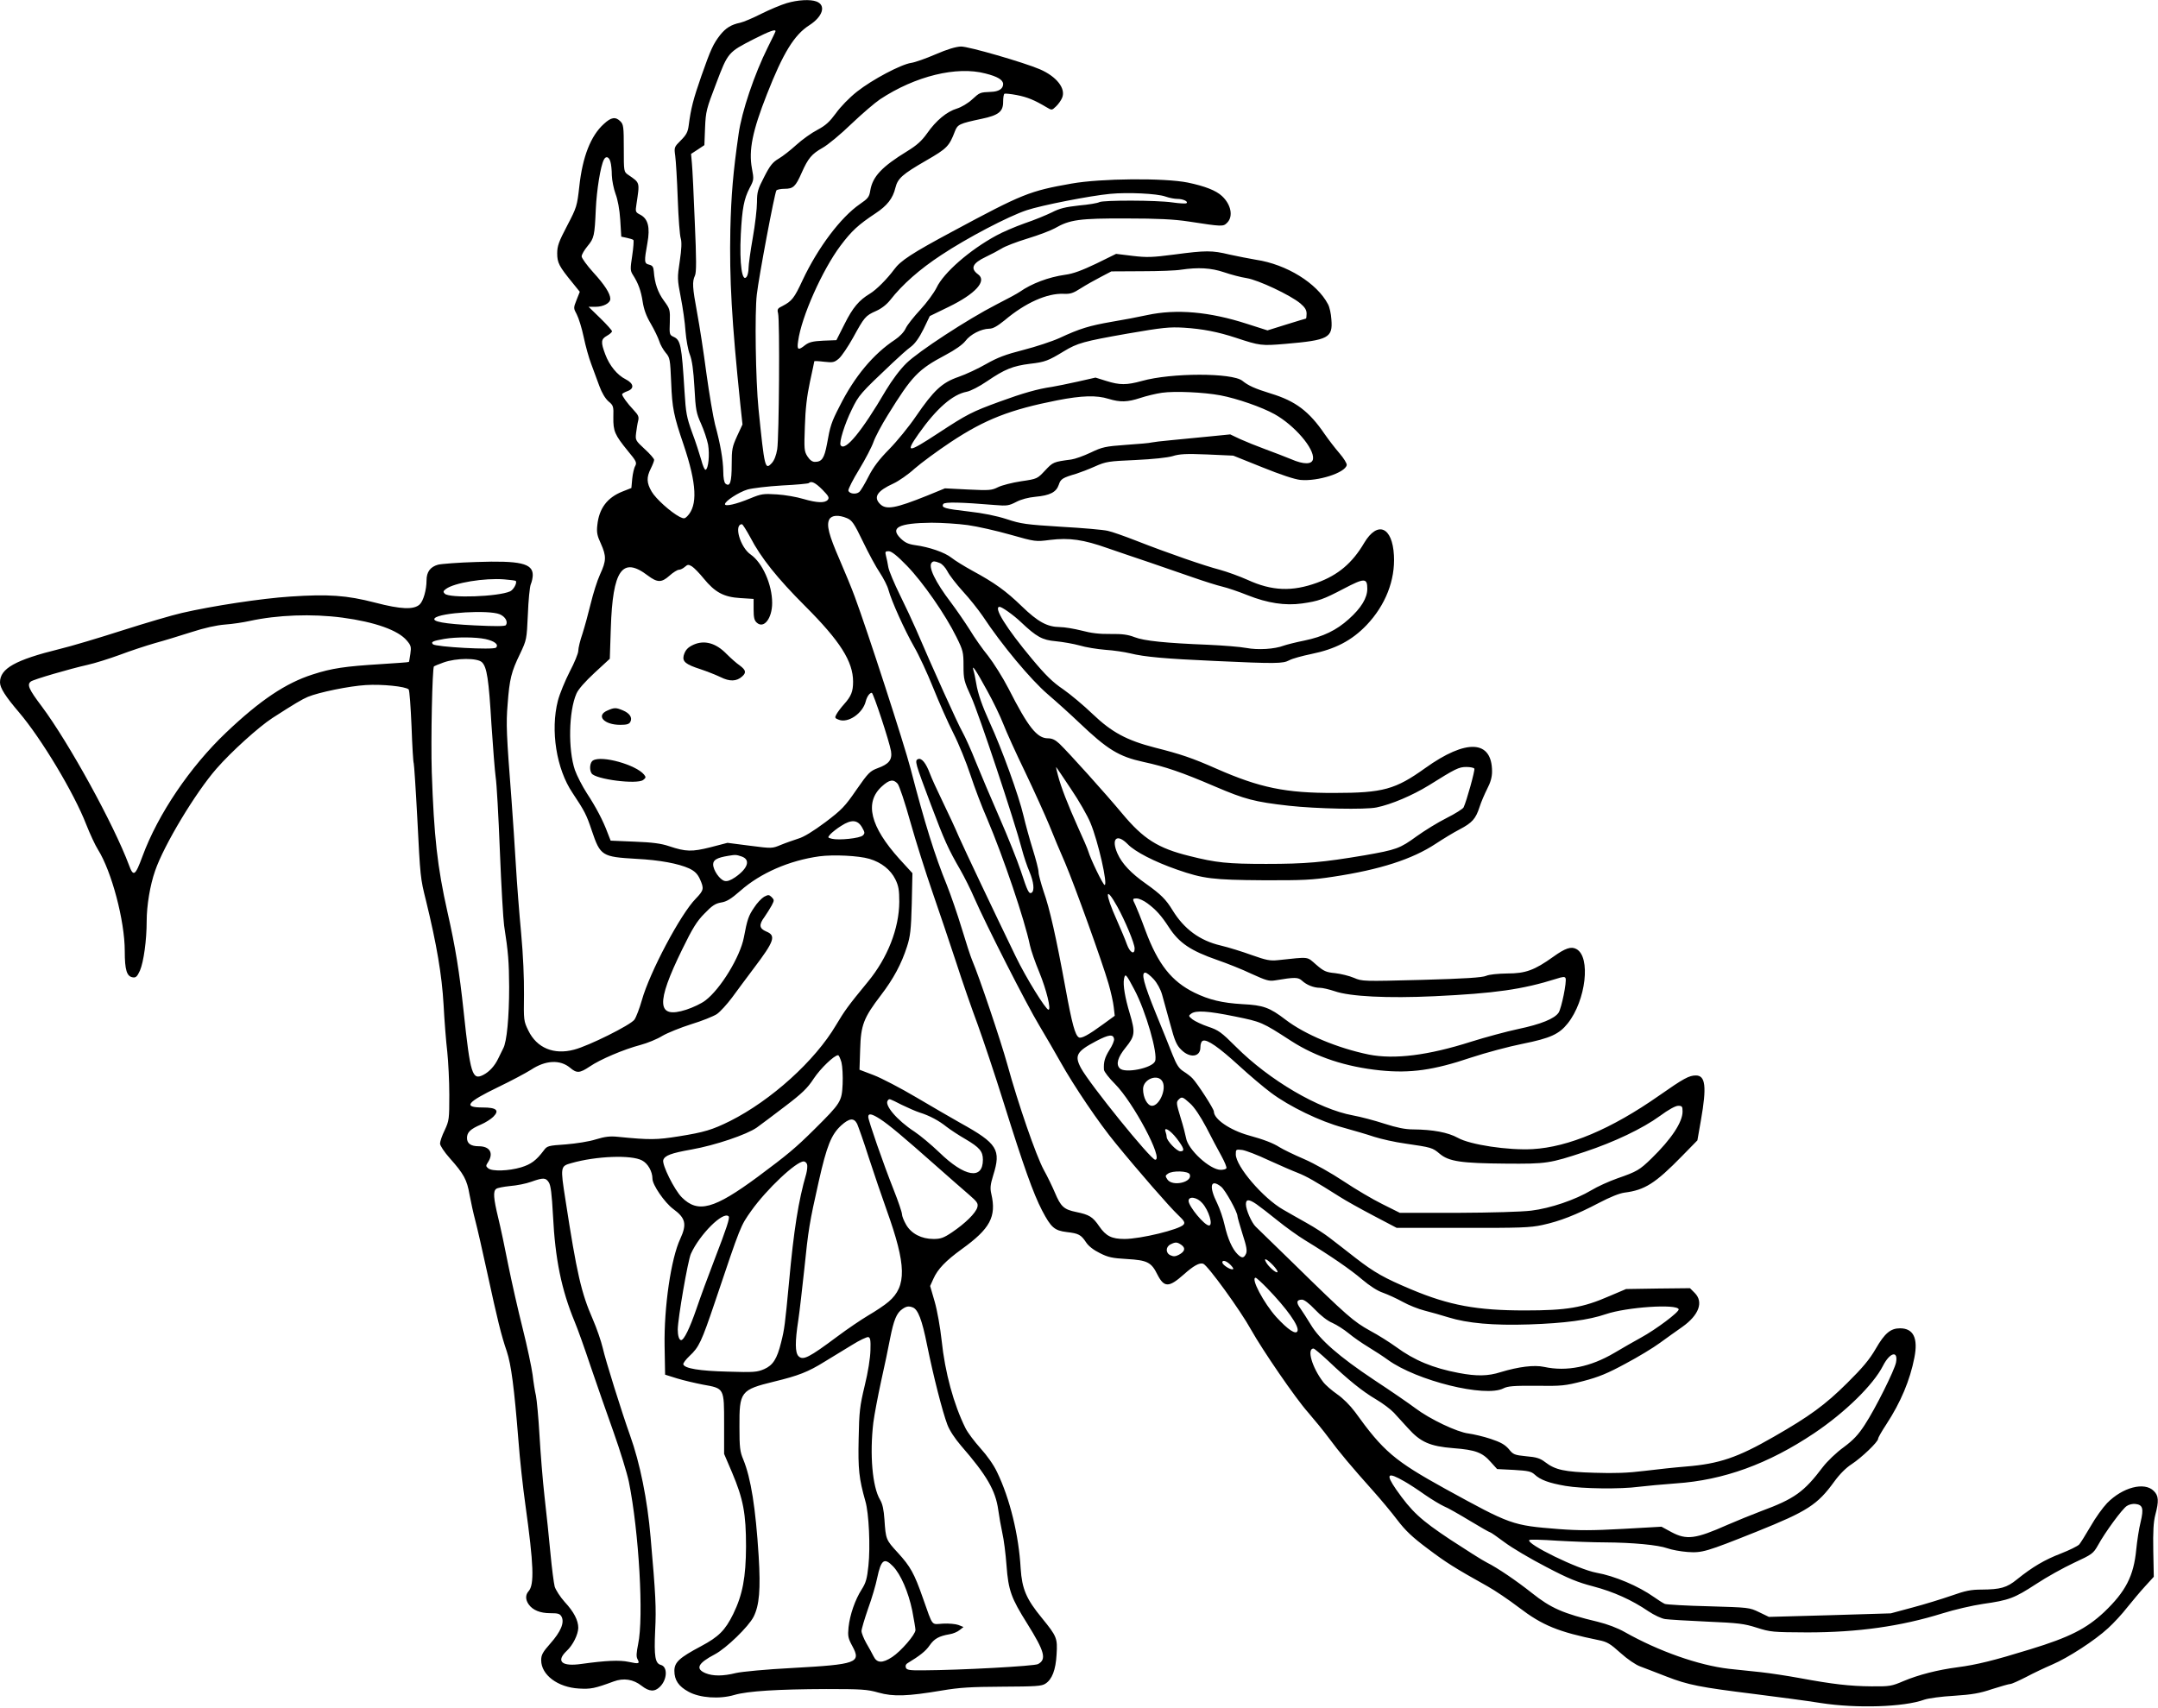 <?xml version="1.0" standalone="no"?>
<!DOCTYPE svg PUBLIC "-//W3C//DTD SVG 20010904//EN"
 "http://www.w3.org/TR/2001/REC-SVG-20010904/DTD/svg10.dtd">
<svg version="1.0" xmlns="http://www.w3.org/2000/svg"
 width="1280pt" height="1013pt" viewBox="0 0 1280 1013"
 preserveAspectRatio="xMidYMid meet">
<g transform="translate(0,1013) scale(0.1,-0.1)"
fill="#000000" stroke="none">
<path d="M4665 10111 c-33 -10 -100 -38 -150 -63 -49 -25 -106 -49 -125 -53
-53 -11 -85 -31 -118 -72 -42 -54 -56 -85 -112 -244 -48 -138 -62 -192 -75
-293 -5 -40 -15 -57 -47 -89 -39 -39 -40 -41 -33 -91 4 -28 11 -143 15 -256 4
-113 12 -219 18 -235 6 -21 5 -61 -6 -134 -15 -99 -15 -107 6 -215 12 -61 25
-151 28 -201 4 -49 15 -112 26 -139 13 -34 21 -91 27 -195 7 -133 11 -152 39
-214 17 -38 36 -94 42 -125 10 -59 2 -143 -15 -149 -6 -1 -17 25 -26 60 -10
34 -33 107 -54 162 -32 89 -37 114 -45 245 -17 275 -23 303 -65 322 -24 11
-25 15 -22 87 2 74 1 78 -35 127 -36 49 -55 104 -60 174 -2 27 -8 35 -28 40
-29 7 -30 17 -10 128 17 93 4 144 -42 168 -29 15 -30 18 -23 62 20 134 22 126
-49 175 -26 18 -26 19 -26 157 0 127 -2 142 -20 160 -29 29 -55 25 -98 -15
-78 -70 -127 -195 -146 -372 -13 -115 -15 -123 -72 -232 -50 -95 -59 -121 -59
-164 0 -56 11 -77 92 -176 l42 -52 -19 -48 c-19 -48 -19 -49 1 -86 11 -21 30
-81 41 -134 11 -53 31 -125 45 -161 13 -36 35 -94 48 -130 15 -41 35 -74 54
-91 29 -24 31 -29 29 -95 -1 -82 8 -103 86 -199 50 -60 54 -69 44 -89 -7 -11
-15 -46 -18 -76 l-5 -55 -53 -21 c-91 -36 -139 -101 -149 -199 -5 -43 -1 -63
21 -110 33 -74 33 -101 -5 -183 -17 -37 -41 -114 -55 -172 -14 -58 -36 -138
-49 -179 -14 -40 -25 -86 -25 -102 0 -15 -23 -71 -51 -124 -27 -53 -59 -130
-70 -172 -45 -176 -9 -405 87 -547 72 -108 83 -130 114 -223 51 -151 60 -156
265 -168 138 -7 249 -28 313 -57 33 -16 49 -32 63 -62 26 -58 24 -67 -24 -117
-90 -91 -274 -438 -320 -603 -14 -49 -34 -101 -44 -115 -23 -32 -272 -156
-358 -178 -120 -32 -221 10 -271 113 -28 57 -28 61 -26 214 1 96 -5 236 -17
365 -11 116 -25 296 -31 400 -6 105 -18 280 -26 390 -30 389 -33 450 -23 568
11 149 22 192 73 297 40 85 40 85 47 235 3 82 11 163 17 178 7 16 12 41 12 56
0 69 -76 86 -335 77 -104 -3 -207 -11 -227 -16 -46 -13 -68 -43 -68 -93 0 -56
-19 -123 -41 -143 -35 -32 -111 -29 -264 11 -170 44 -278 51 -503 36 -171 -11
-465 -56 -642 -97 -58 -13 -217 -60 -355 -104 -137 -44 -304 -94 -371 -110
-264 -65 -354 -116 -354 -198 0 -33 32 -83 113 -178 132 -155 326 -478 398
-664 23 -58 54 -125 70 -150 81 -129 159 -422 159 -602 0 -113 12 -151 48
-156 18 -3 26 5 42 40 22 51 40 180 40 294 0 91 20 213 50 298 52 152 239 463
364 606 89 102 250 247 331 300 135 87 176 111 211 126 65 27 245 64 344 70
95 6 236 -8 254 -26 5 -5 12 -103 17 -219 4 -116 10 -214 13 -219 2 -4 12
-150 21 -323 18 -355 18 -357 52 -493 63 -258 94 -440 104 -616 5 -96 15 -222
22 -280 6 -58 12 -172 12 -255 0 -143 -1 -153 -27 -209 -16 -32 -28 -68 -28
-80 0 -12 25 -50 58 -87 83 -93 102 -128 117 -216 8 -43 23 -112 34 -153 11
-41 43 -181 71 -310 61 -281 83 -371 116 -467 26 -78 44 -215 69 -528 8 -110
27 -281 41 -380 50 -360 54 -476 19 -515 -19 -21 -19 -50 1 -78 24 -34 68 -52
128 -52 46 0 57 -3 67 -21 18 -35 -5 -89 -66 -158 -46 -52 -55 -68 -55 -100 0
-87 98 -161 224 -168 70 -4 92 0 206 42 59 22 117 13 166 -26 45 -35 77 -37
109 -5 43 43 46 118 5 129 -34 9 -41 49 -34 204 7 136 3 212 -27 553 -19 223
-63 441 -122 605 -47 131 -147 450 -162 519 -9 38 -35 115 -59 170 -68 155
-95 272 -162 708 -31 197 -30 200 35 218 147 42 355 50 419 16 35 -18 62 -66
62 -109 0 -36 72 -141 123 -179 74 -54 82 -90 42 -177 -55 -117 -97 -405 -93
-636 l3 -170 70 -22 c39 -12 108 -28 154 -37 128 -23 126 -19 126 -234 l0
-177 47 -110 c67 -158 83 -245 83 -440 -1 -182 -20 -285 -76 -400 -48 -97 -86
-135 -191 -191 -128 -68 -158 -95 -158 -146 0 -55 25 -92 84 -124 67 -37 184
-45 272 -19 78 23 258 34 544 35 209 0 244 -2 310 -21 89 -25 172 -22 375 12
106 18 172 22 360 23 198 1 234 3 256 18 39 25 61 81 66 173 6 96 2 107 -86
215 -94 114 -119 174 -127 295 -11 198 -64 415 -140 572 -20 43 -60 99 -99
142 -35 39 -75 92 -88 118 -70 141 -122 330 -142 523 -8 74 -26 176 -41 228
l-27 93 19 42 c26 59 74 108 169 177 168 121 206 192 175 327 -8 34 -6 55 11
110 48 153 26 189 -196 312 -49 28 -166 95 -260 151 -93 55 -208 115 -253 132
l-84 32 4 121 c4 144 20 186 123 321 75 98 122 186 155 289 19 59 24 98 28
252 l4 183 -76 83 c-175 194 -210 337 -105 432 44 40 68 44 93 16 10 -11 44
-113 76 -228 32 -114 91 -300 130 -413 39 -113 102 -299 140 -415 37 -115 95
-282 128 -370 32 -88 103 -299 156 -469 117 -374 175 -537 227 -637 53 -101
73 -119 146 -128 71 -8 85 -16 115 -61 14 -22 45 -46 82 -64 49 -25 74 -30
160 -35 121 -7 145 -19 181 -92 40 -78 68 -78 156 0 58 52 94 72 116 64 27
-10 220 -276 284 -392 66 -118 263 -406 337 -489 37 -43 93 -111 124 -153 61
-83 136 -172 263 -314 44 -49 109 -127 143 -172 48 -63 89 -102 180 -170 110
-83 159 -114 356 -224 43 -24 126 -80 185 -125 140 -107 234 -145 474 -194 50
-10 68 -21 129 -76 41 -37 91 -71 117 -80 25 -10 96 -36 156 -60 129 -50 195
-63 525 -104 135 -17 310 -40 390 -53 213 -33 494 -24 614 20 23 8 102 19 176
23 107 7 154 15 227 40 51 16 99 30 107 30 8 0 50 19 93 41 43 23 113 56 155
74 94 40 253 143 332 216 32 29 84 85 114 124 31 38 78 95 106 125 l51 56 -3
154 c-2 116 1 170 12 213 22 82 20 114 -9 142 -55 56 -185 22 -277 -72 -25
-26 -70 -88 -98 -138 -29 -49 -59 -98 -67 -107 -9 -10 -58 -34 -109 -54 -96
-37 -168 -79 -261 -154 -60 -49 -98 -59 -208 -60 -66 0 -98 -7 -180 -36 -55
-19 -158 -51 -230 -70 l-130 -35 -361 -11 -362 -10 -58 28 c-58 28 -61 28
-299 35 -132 3 -249 10 -260 14 -11 5 -40 23 -65 41 -92 65 -233 125 -341 144
-109 20 -420 172 -398 194 3 4 78 2 165 -4 87 -5 215 -10 284 -10 164 -1 314
-15 370 -35 25 -9 79 -19 120 -22 86 -6 110 1 410 121 301 121 360 159 460
297 32 44 70 82 103 103 58 38 157 132 157 151 0 7 22 45 49 86 85 130 140
261 166 395 23 116 -6 174 -85 174 -56 0 -91 -29 -144 -121 -37 -64 -78 -113
-170 -204 -131 -130 -223 -197 -436 -319 -214 -123 -323 -160 -520 -176 -63
-5 -174 -17 -247 -26 -96 -12 -176 -15 -295 -11 -179 5 -233 17 -293 63 -30
23 -52 30 -113 35 -69 7 -77 10 -103 43 -23 26 -47 40 -107 60 -42 14 -102 28
-132 32 -67 8 -229 85 -315 150 -33 25 -143 101 -245 168 -207 138 -322 238
-376 329 -21 34 -48 77 -61 95 -26 35 -23 52 10 52 13 0 42 -22 77 -59 33 -35
74 -67 103 -79 27 -12 70 -40 97 -62 26 -22 78 -58 116 -81 38 -23 90 -57 116
-76 171 -124 578 -225 686 -169 25 13 62 16 194 15 152 -2 171 0 279 28 92 24
145 46 250 103 74 39 166 95 204 123 39 28 98 71 133 95 99 70 128 148 74 202
l-28 28 -190 -2 -189 -3 -99 -42 c-158 -69 -253 -85 -501 -85 -285 0 -449 30
-675 125 -159 67 -218 100 -329 186 -58 45 -128 100 -156 121 -27 21 -88 61
-135 87 -47 26 -109 62 -139 79 -119 68 -281 257 -281 328 0 30 1 30 38 26 21
-3 92 -30 157 -61 66 -30 144 -64 173 -75 51 -20 102 -49 249 -142 34 -22 124
-72 200 -112 l137 -72 391 0 c339 -1 401 1 474 17 102 22 200 60 335 131 65
34 121 57 152 61 119 15 182 54 341 217 l91 93 21 120 c35 199 27 265 -30 265
-40 0 -72 -17 -219 -120 -283 -198 -536 -305 -750 -317 -144 -8 -371 26 -443
67 -58 32 -147 49 -266 50 -46 0 -95 10 -170 34 -58 19 -142 41 -186 49 -203
37 -495 208 -694 407 -87 87 -104 99 -164 119 -36 12 -78 32 -93 43 -25 20
-26 22 -8 35 28 20 97 16 259 -17 157 -32 160 -33 333 -145 149 -96 325 -154
529 -175 178 -18 316 1 538 76 88 29 226 66 307 82 164 33 216 57 267 121 108
136 138 395 51 441 -31 17 -66 5 -137 -46 -112 -80 -164 -99 -273 -99 -57 -1
-107 -6 -125 -14 -22 -10 -126 -17 -382 -24 -349 -9 -353 -9 -402 12 -28 12
-78 24 -112 28 -53 5 -67 11 -112 50 -58 50 -36 47 -227 27 -47 -5 -70 0 -155
30 -55 20 -138 46 -185 57 -124 29 -217 98 -285 209 -39 64 -69 94 -156 156
-90 63 -144 120 -171 181 -39 89 -3 121 62 54 43 -44 157 -103 292 -150 155
-54 212 -61 510 -63 236 -1 293 2 416 21 278 42 469 104 607 195 44 29 108 68
143 86 74 39 95 62 118 133 9 29 30 77 45 107 20 38 29 70 29 103 0 188 -153
195 -397 20 -176 -126 -249 -147 -538 -147 -290 -1 -443 31 -698 143 -147 65
-213 87 -367 126 -167 43 -256 91 -369 199 -53 51 -132 117 -175 147 -61 41
-104 83 -184 179 -153 183 -232 310 -193 310 14 0 83 -49 126 -90 93 -88 127
-107 207 -114 41 -4 105 -15 141 -25 36 -11 105 -22 154 -26 48 -3 114 -13
147 -21 85 -21 208 -32 501 -45 366 -17 404 -16 442 4 18 10 77 26 130 37 143
29 241 80 329 172 112 118 170 266 162 413 -9 170 -97 207 -176 75 -71 -121
-156 -192 -280 -237 -148 -54 -268 -49 -412 17 -47 21 -121 48 -165 60 -89 23
-306 98 -495 172 -69 27 -145 54 -170 59 -25 6 -148 17 -275 24 -208 13 -239
17 -323 45 -62 20 -140 36 -230 46 -139 16 -160 22 -147 44 8 13 103 11 307
-6 70 -6 82 -4 125 18 30 16 73 27 115 31 86 8 123 27 138 71 11 35 23 42 105
66 22 7 72 26 110 43 65 29 81 31 240 38 105 5 189 14 220 23 41 13 79 15 205
10 l155 -7 172 -69 c106 -43 193 -72 226 -75 103 -10 266 42 275 88 2 9 -18
41 -43 70 -26 30 -65 81 -88 114 -92 135 -173 196 -318 240 -97 30 -134 47
-170 76 -60 48 -422 48 -596 -1 -91 -25 -131 -25 -211 0 l-64 20 -106 -24
c-59 -13 -127 -27 -152 -31 -85 -12 -175 -38 -309 -87 -167 -61 -194 -75 -365
-187 -183 -120 -199 -121 -117 -4 106 150 201 233 285 249 22 4 75 31 120 62
106 72 153 91 256 104 88 10 108 18 200 74 81 49 117 59 378 105 208 36 249
40 334 35 111 -7 203 -25 309 -60 142 -47 152 -48 293 -36 256 22 282 36 273
145 -2 34 -11 74 -20 90 -65 125 -246 237 -427 264 -41 7 -112 21 -158 31
-103 25 -139 25 -327 0 -131 -17 -162 -18 -247 -8 l-98 12 -118 -58 c-84 -40
-137 -60 -184 -66 -99 -14 -199 -52 -269 -101 -14 -10 -77 -44 -140 -76 -168
-86 -462 -278 -533 -348 -38 -37 -84 -99 -121 -160 -144 -246 -244 -367 -269
-326 -10 16 24 126 66 211 42 86 49 95 243 278 39 37 87 80 108 95 25 19 49
53 75 105 l37 77 113 55 c158 77 227 153 174 192 -48 35 -35 66 45 104 32 15
73 37 93 49 19 13 89 40 155 60 66 20 139 48 162 61 88 51 146 59 423 58 189
0 285 -5 370 -18 202 -31 205 -31 229 -7 37 37 23 108 -31 158 -35 33 -102 59
-203 80 -140 28 -514 25 -689 -6 -249 -44 -290 -60 -706 -284 -241 -129 -309
-174 -346 -225 -43 -58 -106 -121 -144 -144 -65 -39 -102 -83 -150 -179 l-49
-97 -78 -3 c-63 -3 -84 -9 -107 -26 -42 -34 -50 -29 -42 23 19 144 144 423
251 566 67 89 105 124 209 193 68 45 102 88 117 151 14 56 41 80 183 162 123
71 136 84 170 173 16 41 26 46 158 74 101 21 128 43 128 100 0 24 3 46 8 49 4
2 37 -1 73 -8 62 -12 104 -29 176 -72 32 -19 32 -19 57 5 13 12 30 36 36 51
23 55 -33 126 -132 169 -96 41 -424 136 -468 135 -30 -1 -81 -16 -150 -46 -58
-25 -123 -48 -145 -51 -61 -9 -231 -99 -321 -170 -47 -37 -99 -91 -126 -129
-37 -50 -60 -72 -109 -98 -35 -18 -91 -58 -125 -89 -34 -31 -81 -68 -105 -82
-36 -21 -52 -41 -86 -108 -38 -73 -43 -90 -43 -150 0 -38 -11 -133 -25 -212
-14 -79 -25 -160 -25 -179 0 -19 -5 -42 -10 -50 -28 -43 -45 75 -36 250 8 154
19 210 52 274 26 49 26 52 14 117 -20 107 3 222 89 440 96 245 162 352 251
409 81 52 101 119 43 141 -37 14 -111 10 -178 -10z m-65 -166 c0 -3 -21 -46
-46 -96 -79 -158 -155 -382 -173 -514 -33 -228 -44 -364 -49 -565 -6 -296 8
-543 59 -1037 l13 -121 -32 -69 c-29 -64 -32 -78 -32 -169 0 -104 -10 -135
-37 -113 -8 7 -13 35 -13 73 -1 68 -17 162 -49 279 -11 44 -34 179 -51 302
-16 123 -41 284 -55 359 -28 152 -30 184 -13 221 9 19 9 94 -1 318 -6 160 -14
317 -17 348 l-5 56 40 26 39 26 4 103 c4 97 8 112 66 263 70 185 71 185 223
263 95 48 129 60 129 47z m1245 -251 c72 -18 105 -38 105 -63 0 -28 -27 -45
-73 -46 -65 -3 -65 -3 -111 -45 -25 -23 -64 -46 -90 -54 -60 -18 -124 -71
-177 -147 -32 -45 -61 -71 -118 -106 -150 -92 -205 -150 -219 -233 -6 -39 -14
-48 -62 -81 -113 -78 -248 -257 -339 -450 -50 -108 -64 -125 -119 -154 -30
-14 -33 -20 -27 -43 11 -40 6 -738 -5 -807 -6 -37 -18 -67 -32 -82 -40 -43
-43 -33 -79 322 -17 170 -23 570 -10 678 12 106 105 599 116 617 3 5 25 10 49
10 51 0 65 13 101 95 38 86 60 112 124 148 31 17 108 81 171 142 63 60 140
126 170 146 209 138 455 198 625 153z m-2224 -525 c4 -13 8 -49 8 -79 1 -30
11 -80 22 -110 13 -34 24 -92 28 -155 l6 -99 33 -7 c18 -4 36 -9 39 -13 3 -3
0 -45 -7 -92 -12 -78 -12 -89 3 -113 33 -51 49 -96 59 -161 7 -45 21 -85 48
-130 21 -36 43 -82 50 -103 6 -21 24 -52 38 -69 26 -30 27 -39 33 -177 6 -153
15 -197 74 -370 78 -232 84 -360 21 -424 -15 -15 -20 -15 -45 -3 -53 28 -141
107 -166 150 -30 52 -31 84 -5 136 11 22 20 45 20 52 0 7 -25 36 -56 64 -55
51 -56 53 -51 96 3 23 8 56 12 71 6 24 2 34 -27 65 -37 39 -68 82 -68 93 0 4
14 12 30 18 44 15 40 46 -9 71 -50 25 -96 81 -121 148 -27 72 -26 90 10 110
16 9 30 21 30 27 0 5 -31 40 -69 77 l-70 68 42 0 c46 0 87 22 87 47 0 31 -34
84 -101 157 -38 42 -69 85 -69 95 0 11 16 38 35 61 39 47 42 61 49 220 5 111
28 256 48 293 12 24 31 17 39 -14z m3292 -205 c22 -8 54 -14 71 -14 33 0 65
-15 54 -25 -3 -4 -41 -2 -83 4 -95 14 -410 14 -434 2 -10 -6 -64 -15 -121 -20
-80 -9 -115 -17 -161 -41 -33 -16 -105 -46 -162 -65 -56 -20 -131 -52 -167
-72 -159 -86 -314 -222 -355 -310 -15 -30 -58 -89 -96 -130 -38 -41 -78 -91
-87 -111 -10 -22 -36 -49 -63 -67 -129 -85 -241 -219 -329 -395 -49 -95 -56
-117 -75 -225 -16 -84 -30 -105 -72 -105 -15 0 -30 11 -44 33 -19 30 -20 43
-15 177 3 102 12 180 30 264 14 65 26 120 26 123 0 2 26 1 58 -3 52 -6 61 -4
88 19 16 14 54 70 84 124 67 122 73 130 136 158 32 14 63 38 85 66 71 91 174
182 302 266 152 101 398 230 507 266 86 29 377 86 495 97 104 10 278 2 328
-16z m347 -449 c41 -14 101 -30 135 -35 68 -11 258 -100 318 -150 27 -23 37
-39 37 -61 0 -16 -2 -29 -4 -29 -2 0 -55 -16 -116 -35 l-112 -35 -122 39
c-223 72 -418 89 -591 52 -50 -11 -144 -29 -211 -40 -132 -23 -189 -40 -309
-96 -44 -20 -141 -52 -215 -71 -106 -27 -153 -45 -220 -83 -47 -27 -121 -62
-165 -77 -98 -34 -146 -79 -253 -235 -40 -59 -111 -146 -157 -193 -62 -63 -95
-107 -124 -164 -22 -43 -46 -84 -55 -91 -19 -16 -60 -10 -64 9 -1 9 27 65 64
125 37 61 75 134 85 163 10 29 48 101 85 160 144 233 180 270 342 356 57 30
102 62 118 83 30 40 94 72 141 73 23 0 47 14 92 50 123 104 252 161 349 157
41 -2 58 4 103 33 30 19 83 49 118 67 l63 33 182 1 c99 0 204 4 231 9 102 15
178 11 255 -15z m-23 -730 c101 -19 247 -70 323 -112 118 -66 237 -204 228
-266 -5 -33 -54 -34 -130 -1 -35 14 -103 41 -153 59 -49 18 -116 45 -149 60
l-59 28 -121 -12 c-66 -6 -168 -16 -226 -22 -58 -5 -112 -12 -120 -14 -8 -3
-76 -9 -150 -14 -125 -9 -142 -13 -211 -46 -42 -20 -93 -38 -115 -41 -106 -14
-108 -15 -155 -65 -46 -49 -46 -50 -142 -64 -53 -8 -115 -24 -137 -35 -38 -19
-51 -20 -178 -14 l-137 7 -105 -43 c-189 -76 -244 -86 -280 -50 -41 41 -17 78
80 122 30 14 87 53 125 88 39 34 135 105 215 158 204 135 352 192 630 247 149
29 234 31 305 9 69 -21 112 -20 188 5 36 12 94 26 129 31 77 11 248 3 345 -15z
m-2359 -560 c37 -38 42 -47 32 -60 -17 -20 -62 -19 -145 5 -39 12 -109 24
-156 27 -81 5 -92 4 -160 -24 -84 -35 -149 -49 -149 -34 0 18 81 71 134 87 28
8 120 19 204 24 85 4 156 11 159 14 15 15 39 3 81 -39z m146 -169 c30 -13 42
-30 95 -140 33 -69 78 -152 100 -184 21 -32 45 -78 51 -102 18 -66 95 -237
152 -337 28 -48 79 -158 113 -243 34 -85 88 -207 120 -270 32 -63 77 -174 101
-247 24 -73 68 -190 99 -260 96 -226 223 -601 254 -751 6 -29 31 -101 56 -161
42 -103 71 -221 54 -221 -16 0 -133 189 -194 315 -138 285 -299 625 -337 710
-21 50 -65 144 -97 210 -32 66 -66 140 -75 165 -23 62 -49 95 -70 87 -22 -9
-19 -19 75 -269 81 -215 102 -262 176 -390 24 -42 61 -116 82 -165 70 -160
310 -632 385 -756 40 -67 97 -165 126 -217 80 -143 228 -362 327 -482 137
-168 321 -379 371 -426 37 -35 42 -45 32 -57 -24 -29 -255 -85 -350 -85 -76 0
-110 17 -150 75 -39 57 -59 69 -137 85 -73 15 -91 32 -126 115 -14 33 -43 94
-66 135 -46 85 -151 389 -216 625 -40 144 -167 521 -209 619 -9 21 -37 107
-62 190 -25 83 -65 198 -88 256 -70 171 -131 366 -215 690 -37 143 -258 824
-331 1020 -17 47 -58 146 -90 220 -64 147 -79 205 -61 239 14 25 55 28 105 7z
m716 -41 c58 -8 172 -34 253 -57 148 -42 150 -42 235 -31 115 14 198 2 342
-49 63 -22 176 -60 250 -85 74 -25 189 -65 255 -88 66 -23 145 -48 175 -55 30
-7 98 -30 150 -51 118 -47 223 -63 323 -49 98 14 126 24 248 88 122 64 139 64
139 -1 0 -54 -36 -114 -110 -180 -73 -66 -152 -104 -263 -127 -50 -10 -105
-24 -122 -30 -55 -21 -153 -27 -222 -14 -37 7 -139 15 -227 19 -252 10 -380
23 -436 45 -39 15 -72 20 -143 19 -65 -1 -115 5 -171 20 -44 11 -102 21 -130
21 -75 1 -130 31 -226 124 -94 91 -161 139 -292 210 -47 26 -103 60 -124 77
-40 32 -133 64 -216 75 -41 6 -60 15 -86 40 -65 64 -12 91 183 93 61 0 157 -6
215 -14z m-1290 -72 c63 -122 162 -245 325 -408 208 -208 285 -329 285 -449 0
-58 -11 -86 -53 -133 -19 -21 -39 -48 -46 -61 -11 -20 -9 -23 15 -32 55 -21
141 38 159 109 7 28 23 51 36 51 9 0 104 -288 114 -346 8 -51 -12 -77 -79
-101 -45 -17 -56 -27 -126 -128 -68 -99 -87 -119 -185 -193 -71 -53 -128 -88
-160 -97 -27 -9 -74 -25 -103 -37 -53 -22 -53 -22 -185 -5 l-132 17 -100 -26
c-111 -28 -147 -27 -246 6 -47 16 -99 23 -205 27 l-142 6 -18 46 c-26 71 -69
153 -123 235 -27 42 -59 104 -71 138 -41 121 -37 348 9 453 11 26 52 72 108
124 l90 83 6 181 c11 346 68 428 219 313 57 -43 82 -43 128 -2 22 20 48 36 57
36 9 0 25 8 35 17 17 15 22 15 42 3 13 -8 45 -41 70 -72 67 -82 119 -110 217
-116 l79 -5 0 -62 c0 -48 4 -66 19 -79 42 -38 91 26 91 117 0 110 -58 239
-127 287 -63 43 -102 180 -52 180 4 0 26 -35 49 -77z m930 -170 c94 -97 227
-288 293 -422 39 -79 42 -90 42 -170 0 -81 3 -92 46 -186 43 -94 256 -733 300
-902 11 -42 31 -102 45 -134 26 -62 31 -113 13 -125 -16 -9 -24 7 -64 129 -20
60 -76 201 -126 315 -50 114 -113 263 -141 332 -27 69 -63 148 -79 177 -27 46
-181 388 -275 608 -19 44 -62 136 -96 205 -34 69 -65 143 -69 165 -3 22 -10
52 -14 68 -6 24 -4 27 16 27 17 0 50 -26 109 -87z m194 17 c14 -5 34 -27 46
-50 11 -22 52 -75 91 -118 39 -42 92 -109 118 -147 112 -170 284 -376 385
-463 56 -48 139 -123 186 -168 169 -161 236 -202 382 -234 130 -28 227 -61
425 -146 178 -76 234 -91 438 -114 163 -18 454 -24 520 -10 88 18 212 71 310
131 158 99 178 109 222 109 23 0 45 -4 48 -10 5 -8 -46 -193 -64 -230 -4 -8
-49 -37 -101 -63 -52 -26 -131 -75 -177 -108 -100 -73 -121 -80 -309 -113
-249 -42 -349 -51 -584 -51 -229 0 -297 7 -455 47 -187 46 -273 101 -399 252
-99 119 -316 360 -372 414 -25 23 -43 32 -68 32 -65 0 -117 65 -234 295 -34
66 -89 153 -121 194 -33 40 -82 110 -109 155 -28 44 -78 117 -111 161 -94 123
-138 215 -114 238 9 9 17 9 47 -3z m-2515 -106 c10 -10 -12 -52 -33 -62 -71
-32 -360 -42 -388 -14 -11 11 -9 16 7 28 49 37 229 66 345 57 36 -3 67 -7 69
-9z m-95 -198 c33 -14 50 -44 37 -64 -4 -8 -62 -8 -186 -2 -182 9 -256 23
-236 43 33 33 319 50 385 23z m-933 -20 c194 -26 331 -75 382 -136 25 -29 27
-38 21 -79 -4 -25 -7 -47 -9 -48 -1 -2 -77 -7 -169 -13 -209 -13 -287 -24
-401 -61 -160 -51 -312 -153 -513 -344 -214 -203 -405 -485 -497 -735 -43
-117 -54 -123 -80 -52 -91 243 -356 725 -517 941 -78 103 -89 130 -65 148 14
12 230 75 337 99 41 9 127 36 190 59 63 24 158 55 210 70 52 14 149 44 215 65
77 25 149 41 200 45 44 3 109 13 145 21 165 36 369 44 551 20z m848 -127 c55
-12 81 -33 63 -51 -15 -15 -358 4 -374 20 -14 14 0 20 68 32 72 12 186 11 243
-1z m-20 -138 c29 -29 40 -99 56 -369 9 -136 20 -276 25 -312 6 -36 17 -234
25 -440 8 -206 20 -404 25 -440 25 -161 29 -215 30 -365 0 -180 -14 -326 -35
-364 -7 -14 -21 -42 -30 -61 -20 -42 -51 -77 -87 -96 -67 -35 -78 0 -118 376
-25 234 -49 383 -96 590 -60 267 -80 448 -93 830 -6 190 3 617 13 627 2 2 27
12 57 23 75 27 201 28 228 1z m2995 -166 c37 -66 80 -156 97 -200 17 -44 75
-173 130 -286 54 -113 118 -255 143 -315 24 -60 66 -161 94 -224 56 -132 219
-584 257 -715 14 -48 28 -111 31 -139 l6 -52 -70 -51 c-86 -63 -129 -86 -143
-77 -22 13 -40 78 -79 291 -56 305 -94 474 -130 575 -16 49 -30 100 -30 115 0
15 -16 76 -35 137 -19 61 -43 149 -54 196 -28 120 -128 396 -201 555 -44 97
-70 170 -80 233 -5 30 -12 64 -16 75 -12 41 14 3 80 -118z m498 -585 c47 -69
99 -160 116 -202 46 -110 104 -368 84 -368 -9 0 -83 152 -97 200 -4 14 -31 77
-60 140 -61 136 -102 241 -120 311 -8 28 -12 49 -10 48 2 -2 41 -60 87 -129z
m-1239 -228 c17 -30 18 -35 5 -48 -17 -17 -141 -30 -183 -20 -27 7 -27 7 -9
28 11 11 39 34 64 49 60 39 97 36 123 -9z m-714 -173 c54 -19 38 -70 -38 -123
-28 -19 -48 -26 -63 -22 -29 7 -68 64 -68 98 0 27 23 40 90 51 43 7 46 7 79
-4z m758 -14 c71 -21 126 -65 154 -122 19 -39 23 -64 23 -133 -1 -158 -69
-332 -186 -474 -121 -147 -138 -172 -189 -257 -125 -212 -384 -446 -628 -569
-107 -53 -154 -67 -304 -91 -131 -21 -171 -22 -362 -3 -47 5 -77 1 -130 -15
-40 -13 -118 -25 -179 -30 -104 -7 -111 -9 -130 -35 -45 -60 -76 -83 -135
-101 -74 -22 -172 -25 -195 -6 -15 12 -15 16 -1 37 34 53 11 94 -55 94 -47 0
-70 16 -70 49 0 34 20 53 83 80 26 11 59 32 73 46 38 38 19 55 -62 55 -120 0
-97 30 91 121 77 37 165 84 195 103 86 57 172 61 231 12 40 -34 57 -33 117 7
61 42 202 102 301 128 41 11 100 35 130 54 31 18 108 49 171 69 63 19 132 47
152 60 20 14 60 58 90 98 29 40 88 119 130 175 122 161 132 193 73 217 -42 18
-45 40 -10 87 13 19 32 49 42 67 16 31 16 33 0 50 -16 15 -20 15 -45 2 -15 -9
-42 -37 -59 -64 -33 -48 -41 -71 -61 -178 -22 -114 -138 -305 -228 -373 -23
-18 -74 -42 -114 -55 -175 -56 -181 37 -23 359 60 123 86 166 132 212 45 47
64 59 98 65 33 5 59 21 115 70 119 105 289 179 468 204 84 11 233 4 297 -15z
m1470 -283 c46 -83 103 -219 103 -249 0 -40 -28 -25 -46 25 -9 26 -36 90 -59
142 -73 162 -71 213 2 82z m179 19 c50 -37 82 -72 128 -143 60 -92 128 -138
286 -193 58 -20 149 -56 203 -82 86 -39 104 -45 140 -39 119 20 137 19 160 -2
27 -25 69 -42 106 -42 15 0 54 -9 87 -20 91 -32 316 -43 591 -30 359 17 523
40 726 104 37 12 49 13 53 3 8 -21 -24 -177 -41 -204 -24 -36 -104 -69 -242
-98 -66 -14 -192 -48 -278 -75 -254 -81 -454 -106 -606 -76 -185 38 -379 119
-494 207 -94 72 -132 86 -255 92 -121 7 -199 26 -285 68 -136 67 -216 168
-291 369 -25 69 -53 137 -60 152 -18 36 -18 38 9 38 13 0 42 -13 63 -29z m37
-450 c21 -23 41 -60 50 -92 8 -30 30 -108 48 -174 26 -98 38 -126 65 -152 51
-52 114 -44 114 13 0 21 6 37 15 40 25 10 96 -40 214 -148 61 -56 146 -128
189 -160 109 -82 293 -171 428 -207 61 -17 144 -41 185 -55 41 -13 124 -32
184 -40 157 -23 161 -24 205 -61 54 -45 126 -56 391 -58 241 -2 261 1 469 70
175 58 343 138 446 213 50 37 92 60 108 60 23 0 26 -4 26 -34 0 -63 -66 -163
-184 -278 -71 -69 -86 -78 -204 -119 -48 -17 -117 -48 -153 -70 -96 -57 -242
-107 -357 -121 -58 -7 -233 -12 -438 -13 l-341 0 -104 52 c-57 28 -160 89
-229 135 -72 48 -173 105 -235 132 -61 26 -126 58 -145 70 -39 25 -94 46 -185
71 -110 31 -205 96 -205 141 0 16 -98 167 -127 197 -10 11 -34 29 -53 41 -27
17 -41 38 -66 101 -17 44 -61 153 -98 243 -72 177 -89 242 -63 242 8 0 30 -17
50 -39z m-115 -61 c68 -127 142 -384 123 -426 -18 -41 -178 -73 -209 -42 -24
24 -13 65 35 124 55 68 58 88 24 202 -28 93 -41 169 -34 205 7 35 12 30 61
-63z m-120 -293 c2 -10 -10 -39 -27 -65 -28 -45 -36 -72 -33 -118 1 -12 31
-50 66 -85 109 -110 289 -449 238 -449 -26 0 -390 450 -441 545 -39 74 -25 98
93 160 73 38 99 41 104 12z m-1617 -139 c6 -24 9 -82 7 -129 -5 -104 -10 -112
-168 -269 -112 -111 -159 -150 -335 -281 -260 -192 -355 -218 -451 -122 -44
44 -118 193 -110 221 9 27 45 41 169 63 140 25 326 88 386 130 25 18 101 75
169 127 100 76 132 107 169 164 40 60 121 138 144 138 5 0 13 -19 20 -42z
m1905 -116 c23 -46 -20 -142 -63 -142 -27 0 -53 48 -53 99 0 61 91 94 116 43z
m163 -128 c25 -22 61 -76 96 -142 30 -59 71 -136 90 -170 19 -35 33 -68 29
-73 -3 -5 -18 -9 -33 -9 -64 0 -195 120 -206 189 -4 20 -17 72 -31 116 -28 92
-28 97 -12 113 18 18 24 15 67 -24z m-1711 -8 c37 -18 85 -39 107 -46 58 -18
114 -48 160 -85 22 -17 72 -50 112 -73 83 -49 103 -72 103 -122 0 -121 -108
-103 -259 44 -47 45 -113 100 -146 122 -106 69 -184 162 -158 187 9 10 6 11
81 -27z m-127 -85 c51 -33 137 -105 330 -276 75 -66 162 -143 194 -170 52 -45
58 -54 52 -77 -9 -34 -72 -96 -151 -149 -49 -33 -67 -39 -109 -39 -71 0 -131
31 -162 84 -14 24 -25 52 -25 63 0 11 -22 76 -49 144 -63 159 -151 413 -151
433 0 23 20 20 71 -13z m-137 -28 c7 -16 39 -105 69 -200 31 -95 79 -236 107
-314 116 -324 119 -449 11 -541 -23 -20 -77 -56 -120 -81 -42 -25 -125 -81
-185 -126 -169 -126 -203 -143 -230 -116 -20 21 -21 84 -1 213 8 53 23 187 35
297 25 245 31 280 86 525 48 214 75 280 134 334 48 43 75 46 94 9z m1895 -86
c45 -59 50 -77 22 -77 -21 0 -81 63 -81 85 0 7 -3 20 -6 29 -14 36 26 13 65
-37z m-2192 -154 c3 -9 1 -34 -5 -57 -46 -157 -74 -335 -102 -643 -24 -253
-27 -278 -47 -357 -24 -97 -48 -135 -100 -158 -42 -18 -61 -20 -217 -15 -168
4 -255 19 -263 43 -2 7 15 29 37 50 56 52 71 84 150 318 156 464 152 452 216
543 91 128 266 293 311 293 8 0 16 -7 20 -17z m2270 -60 c18 -46 -101 -74
-132 -31 -14 21 -14 24 2 35 26 20 122 17 130 -4z m-3802 -47 c12 -18 18 -69
25 -197 13 -259 50 -440 129 -631 17 -40 59 -158 94 -263 35 -104 97 -280 136
-390 39 -110 80 -243 91 -295 60 -298 89 -805 55 -964 -10 -49 -12 -74 -4 -88
15 -28 9 -30 -51 -17 -55 12 -137 8 -281 -12 -117 -17 -153 15 -88 77 37 34
68 97 69 137 0 44 -26 95 -80 153 -27 30 -54 72 -60 92 -5 20 -17 109 -25 197
-8 88 -24 239 -35 335 -11 96 -24 261 -30 365 -6 105 -16 210 -21 235 -6 25
-15 81 -20 125 -6 44 -32 168 -59 275 -27 107 -65 275 -85 374 -19 98 -46 225
-60 282 -28 116 -31 157 -12 171 6 6 44 13 82 17 39 3 95 14 125 25 73 26 87
25 105 -3z m3988 -26 c25 -20 97 -150 97 -175 0 -6 14 -54 30 -106 24 -73 28
-99 21 -116 -13 -28 -25 -29 -51 -3 -31 31 -58 92 -76 171 -9 41 -29 99 -44
130 -51 102 -40 149 23 99z m-112 -97 c39 -43 66 -133 40 -133 -27 0 -121 114
-121 146 0 30 51 22 81 -13z m322 -7 c20 -14 76 -57 124 -96 48 -39 122 -92
163 -117 154 -94 270 -174 339 -233 45 -38 91 -68 124 -79 28 -10 81 -34 117
-54 36 -20 94 -43 130 -52 36 -9 99 -27 141 -40 113 -35 265 -49 479 -42 210
7 353 26 455 61 124 42 421 62 432 29 5 -15 -135 -120 -225 -169 -37 -20 -108
-61 -157 -90 -141 -83 -282 -112 -416 -83 -59 13 -152 1 -258 -31 -75 -24
-142 -25 -248 -5 -154 29 -264 75 -373 155 -36 26 -105 70 -154 96 -97 54
-134 85 -454 399 -113 110 -213 208 -224 218 -24 23 -58 100 -58 133 0 31 18
31 63 0z m-3131 -72 c8 -8 -11 -67 -85 -259 -36 -93 -84 -224 -106 -289 -40
-116 -74 -186 -91 -186 -12 0 -20 27 -20 63 1 67 60 409 78 449 52 115 192
255 224 222z m2685 -169 c27 -19 21 -40 -15 -59 -19 -10 -32 -11 -49 -3 -30
13 -30 50 0 65 30 15 39 14 64 -3z m543 -120 c18 -19 31 -38 27 -42 -8 -7 -54
33 -68 60 -16 28 5 19 41 -18z m-250 0 c17 -18 19 -25 9 -25 -18 0 -59 28 -59
41 0 17 26 9 50 -16z m216 -137 c117 -121 191 -225 180 -254 -9 -24 -56 7
-125 82 -75 83 -155 234 -123 234 4 0 35 -28 68 -62z m-2102 -114 c31 -12 55
-73 85 -224 38 -187 91 -394 120 -471 13 -35 45 -83 81 -125 153 -176 205
-266 221 -381 5 -37 16 -99 24 -136 9 -38 20 -125 25 -193 11 -149 28 -195
123 -346 103 -165 116 -212 64 -240 -22 -12 -461 -36 -680 -37 -83 -1 -99 2
-104 16 -4 11 0 21 11 27 71 43 107 71 130 105 28 40 55 55 118 66 20 3 47 14
60 25 l23 18 -30 12 c-16 6 -58 10 -92 8 -71 -4 -57 -23 -119 152 -51 146 -74
187 -148 268 -72 78 -72 80 -80 198 -4 57 -11 92 -26 117 -46 77 -62 270 -40
457 6 47 27 157 46 245 20 88 44 204 54 257 21 106 38 149 72 172 24 17 38 19
62 10z m-251 -254 c-1 -45 -14 -129 -34 -210 -29 -121 -33 -154 -36 -315 -4
-182 2 -236 40 -371 21 -71 30 -271 18 -382 -8 -77 -15 -102 -40 -141 -39 -61
-70 -150 -78 -225 -5 -52 -3 -64 23 -112 53 -98 26 -108 -355 -129 -156 -8
-302 -22 -336 -30 -76 -19 -136 -19 -180 -1 -62 26 -46 59 55 112 68 36 200
164 230 223 34 68 42 162 30 359 -18 287 -46 463 -91 573 -20 47 -23 72 -23
194 -1 210 6 220 206 269 144 35 201 57 299 118 46 28 120 73 164 100 43 27
86 47 95 46 12 -3 15 -18 13 -78z m2715 -63 c119 -113 203 -181 283 -228 41
-24 88 -60 106 -79 18 -19 56 -61 84 -92 74 -83 131 -108 269 -119 132 -10
173 -26 222 -82 l38 -42 99 -5 c85 -5 103 -9 123 -27 34 -32 85 -51 184 -68
99 -17 326 -20 436 -5 40 5 139 14 219 20 282 19 547 115 820 298 183 123 350
286 408 400 41 80 91 92 77 19 -9 -46 -123 -275 -185 -369 -38 -59 -68 -91
-126 -134 -43 -31 -97 -83 -123 -117 -112 -148 -167 -188 -367 -262 -55 -21
-144 -57 -199 -81 -189 -84 -242 -91 -332 -43 l-59 32 -230 -13 c-182 -10
-261 -10 -380 -1 -277 22 -283 25 -673 239 -300 166 -366 221 -535 456 -30 40
-71 81 -106 105 -31 22 -69 54 -83 73 -66 86 -98 198 -57 198 5 0 44 -33 87
-73z m452 -715 c25 -14 79 -49 121 -79 42 -29 94 -60 114 -69 21 -8 89 -47
152 -85 63 -38 117 -69 121 -69 4 0 43 -27 87 -60 44 -33 154 -98 245 -145
133 -70 188 -92 280 -116 121 -32 228 -80 328 -148 33 -22 77 -43 99 -46 21
-3 133 -10 248 -15 186 -8 220 -12 295 -36 82 -26 94 -27 300 -28 300 0 555
36 802 113 70 22 178 47 240 56 155 22 186 34 315 118 62 41 163 97 225 126
108 50 114 55 142 104 42 77 144 216 171 233 13 9 36 14 51 12 44 -5 50 -27
31 -107 -10 -39 -21 -113 -26 -163 -15 -158 -63 -250 -191 -372 -105 -98 -205
-149 -437 -220 -217 -67 -319 -92 -433 -107 -115 -15 -230 -44 -320 -82 -70
-30 -82 -32 -190 -31 -128 1 -231 13 -425 49 -71 13 -175 29 -230 35 -55 6
-140 15 -190 20 -180 21 -416 104 -618 218 -42 24 -103 47 -160 61 -206 49
-278 81 -391 171 -92 73 -204 149 -266 180 -25 12 -122 74 -217 136 -178 118
-230 167 -322 298 -64 93 -52 106 49 48z m-3033 -504 c46 -48 91 -152 114
-263 10 -53 19 -105 19 -115 0 -26 -85 -125 -138 -160 -58 -38 -91 -37 -111 5
-8 17 -28 52 -43 78 -15 27 -28 59 -28 71 0 12 18 72 39 133 22 60 46 142 54
182 23 109 42 123 94 69z"/>
<path d="M4115 6306 c-36 -16 -51 -33 -60 -66 -8 -35 13 -52 100 -80 39 -13
92 -34 119 -47 54 -27 95 -26 128 4 26 23 22 38 -14 65 -18 12 -54 44 -79 69
-62 64 -130 83 -194 55z"/>
<path d="M3603 5915 c-70 -30 -21 -85 76 -85 38 0 53 4 60 18 13 25 -4 51 -45
68 -41 17 -50 17 -91 -1z"/>
<path d="M3518 5619 c-19 -10 -24 -54 -9 -77 22 -35 269 -67 306 -39 17 13 17
17 5 32 -48 58 -250 115 -302 84z"/>
</g>
</svg>
